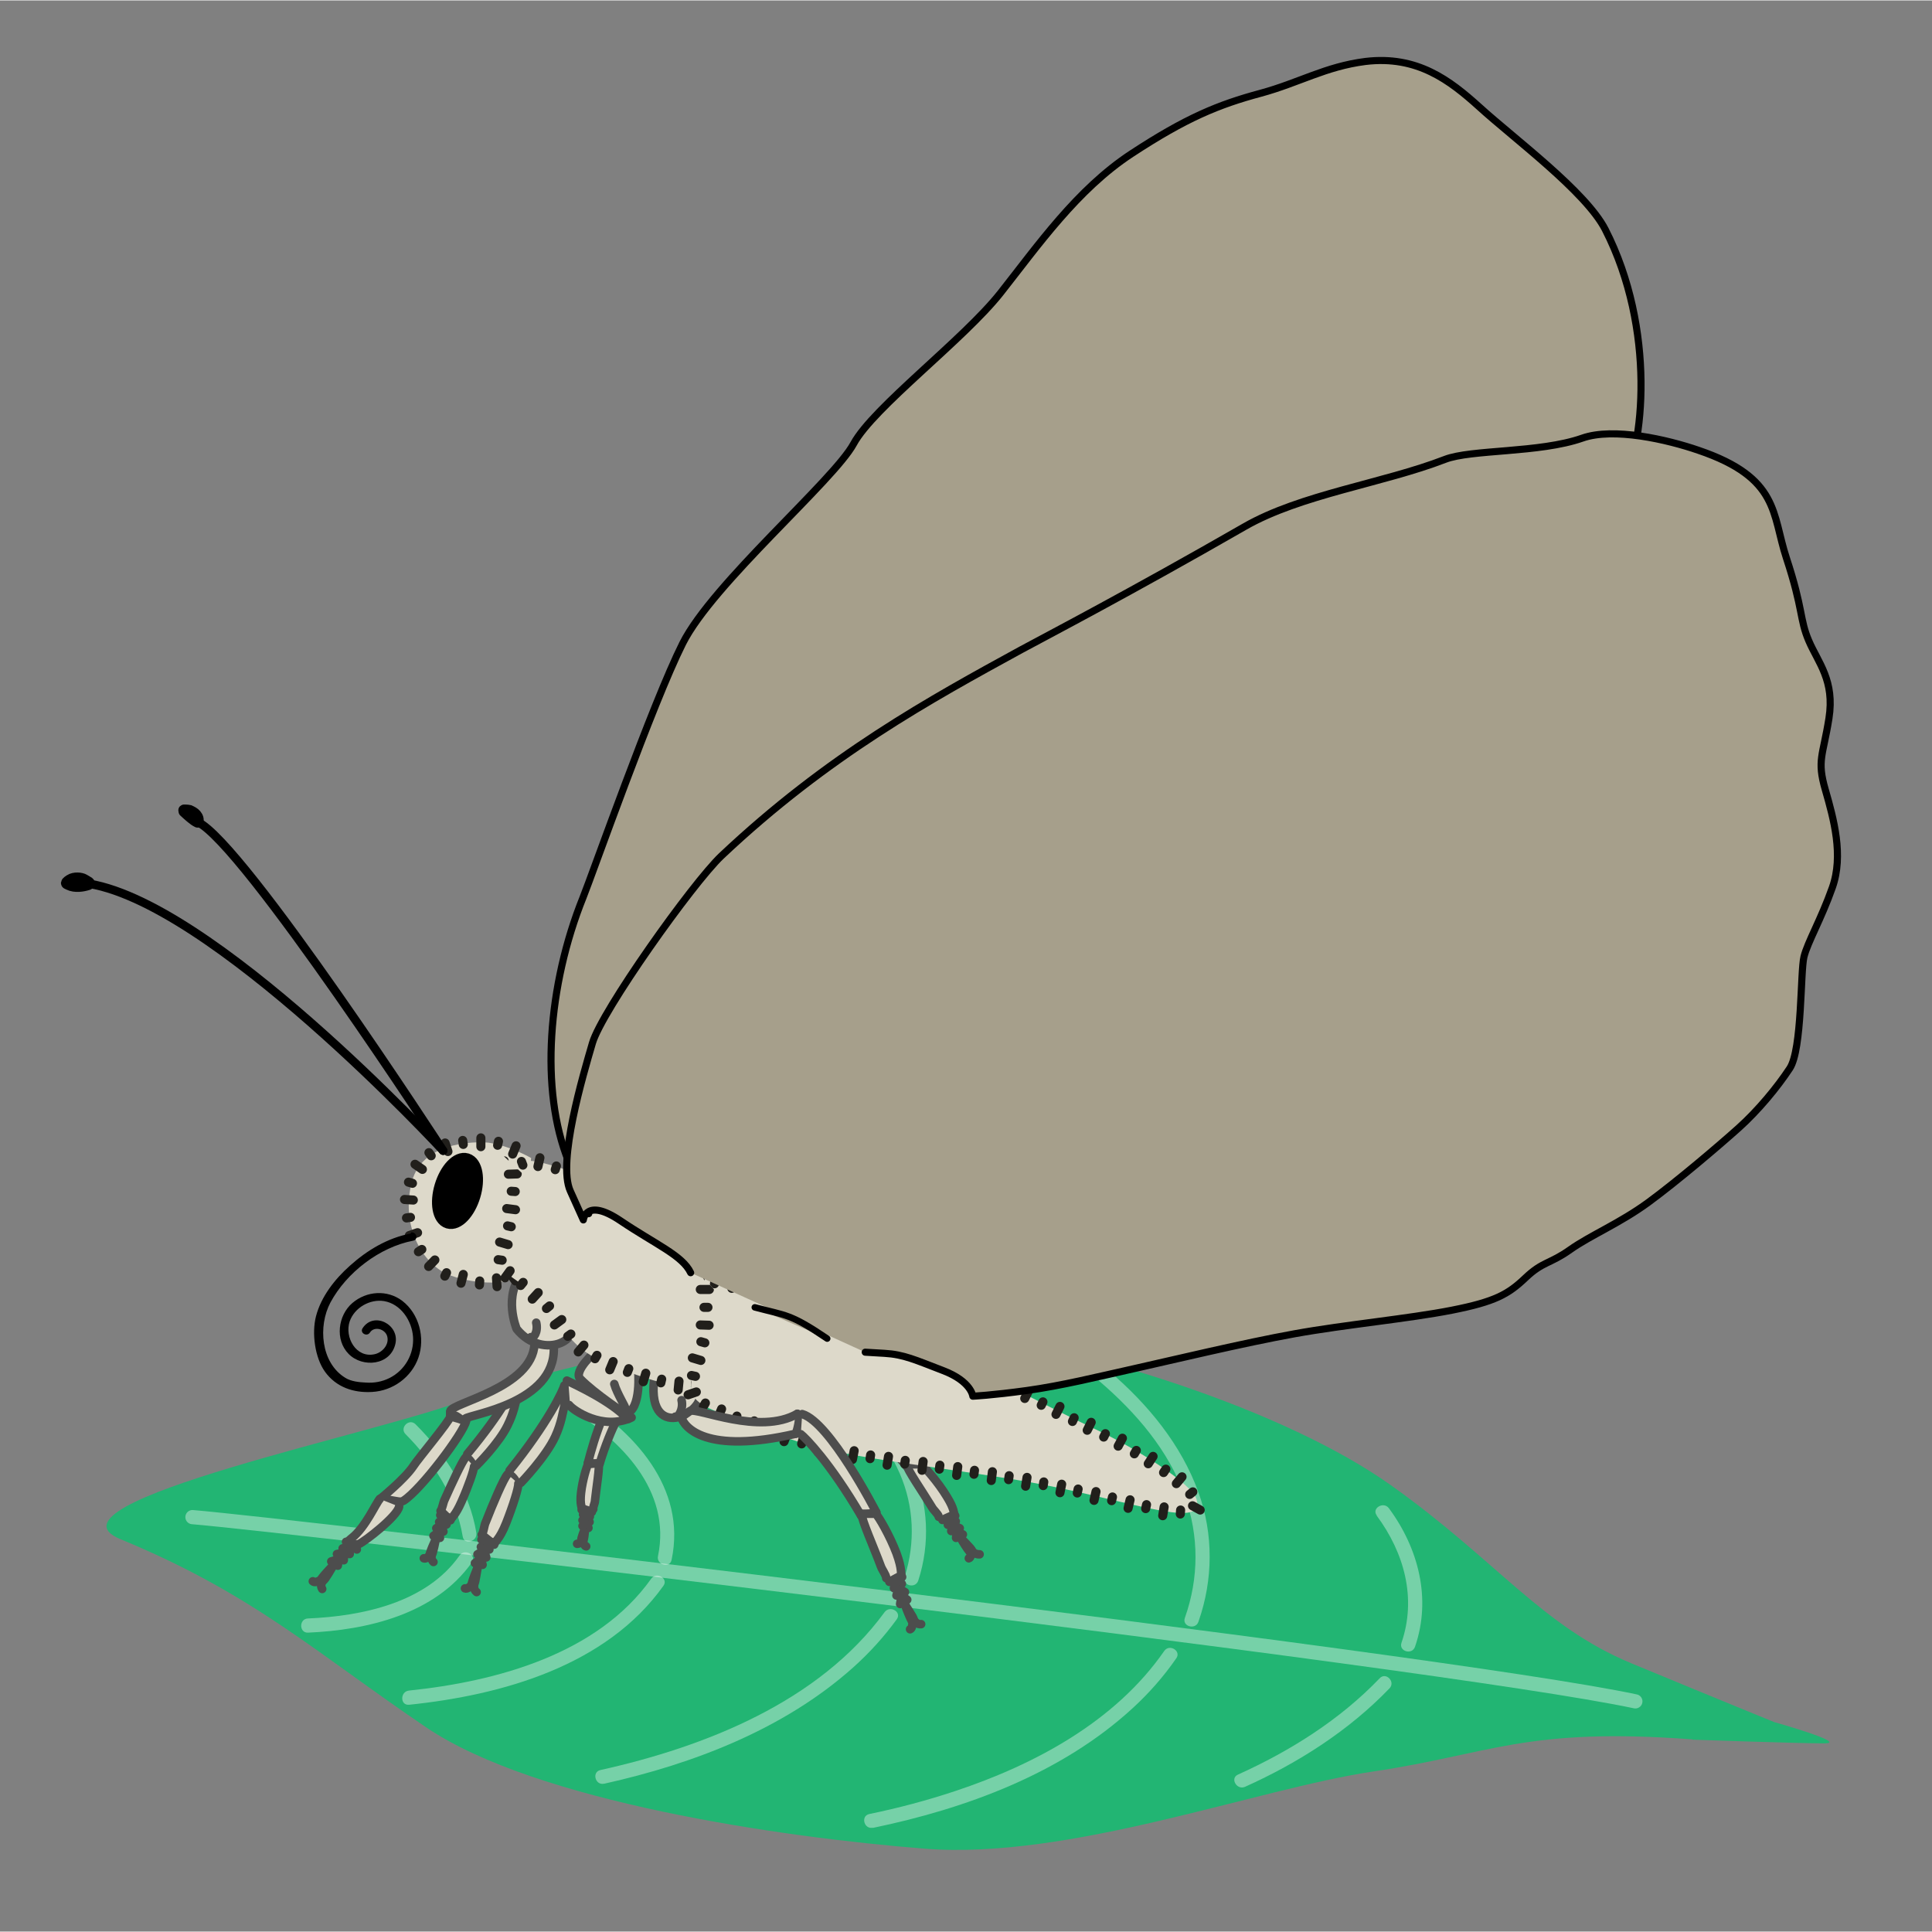 <?xml version="1.0" encoding="UTF-8"?>
<svg width="68.03" height="68.03" xmlns="http://www.w3.org/2000/svg" xmlns:xlink="http://www.w3.org/1999/xlink" viewBox="0 0 68.06 68.03">
  <rect x="0" y="0" width="68.06" height="68.03" fill="#808080" stroke="none"/>
  <defs>
    <style>
      .cls-1, .cls-2, .cls-3, .cls-4, .cls-5, .cls-6 {
        fill: none;
      }

      .cls-7 {
        stroke-width: .23px;
      }

      .cls-7, .cls-2, .cls-8, .cls-9, .cls-10, .cls-3, .cls-11, .cls-4, .cls-5, .cls-6 {
        stroke-linecap: round;
        stroke-linejoin: round;
      }

      .cls-7, .cls-8, .cls-11 {
        fill: #a69f8b;
      }

      .cls-7, .cls-10, .cls-3, .cls-11, .cls-5 {
        stroke: #000;
      }

      .cls-12 {
        clip-path: url(#clippath);
      }

      .cls-2 {
        stroke: #211f1b;
        stroke-width: .32px;
      }

      .cls-8, .cls-9, .cls-3, .cls-4 {
        stroke-width: .3px;
      }

      .cls-8, .cls-9, .cls-4 {
        stroke: #4d4d4d;
      }

      .cls-13 {
        fill: #fff;
      }

      .cls-14, .cls-9 {
        fill: #ddd9ca;
      }

      .cls-10 {
        stroke-width: .57px;
      }

      .cls-11 {
        stroke-width: .25px;
      }

      .cls-15 {
        clip-path: url(#clippath-1);
      }

      .cls-16 {
        clip-path: url(#clippath-3);
      }

      .cls-17 {
        clip-path: url(#clippath-2);
      }

      .cls-18, .cls-6 {
        opacity: .38;
      }

      .cls-19 {
        fill: #22b573;
      }

      .cls-19, .cls-6 {
        fill-rule: evenodd;
      }

      .cls-5 {
        stroke-width: .4px;
      }

      .cls-20 {
        fill: #fef4d1;
        opacity: 0;
      }

      .cls-6 {
        stroke: #fff;
        stroke-width: .5px;
      }
    </style>
    <clipPath id="clippath">
      <polygon class="cls-1" points="18.53 41.67 18.54 41.45 17.58 40.56 17.59 40.84 17.6 40.99 17.61 41.06 17.6 41.12 17.58 41.66 18.53 41.67"/>
    </clipPath>
    <clipPath id="clippath-1">
      <polygon class="cls-1" points="18.68 41.36 18.64 41.35 18.62 41.36 18.61 41.36 18.61 41.36 18.61 41.36 18.61 41.36 18.6 41.36 18.6 41.36 18.6 41.36 18.54 41.45 17.58 40.56 18.06 40.55 18.06 40.55 18.06 40.55 18.06 40.55 18.06 40.55 18.06 40.55 18.06 40.55 18.06 40.55 18.06 40.55 18.07 40.55 18.1 40.53 18.18 40.5 18.28 40.46 18.4 40.43 18.52 40.42 18.62 40.41 18.72 40.41 18.68 41.36"/>
    </clipPath>
    <clipPath id="clippath-2">
      <polygon class="cls-1" points="25.3 45.75 25.3 45.67 25.3 45.64 25.3 45.62 25.3 45.61 25.3 45.6 25.3 45.6 25.3 45.6 25.3 45.6 25.3 45.6 25.31 45.59 24.35 44.5 24.36 45.75 25.3 45.75"/>
    </clipPath>
    <clipPath id="clippath-3">
      <polygon class="cls-1" points="25.44 45.63 25.37 45.61 25.33 45.61 25.31 45.6 25.3 45.6 25.3 45.6 25.29 45.6 25.29 45.6 25.29 45.6 25.29 45.6 25.29 45.6 25.29 45.6 25.29 45.6 25.31 45.59 24.35 44.5 24.99 44.59 25.61 44.7 25.44 45.63"/>
    </clipPath>
  </defs>
  <g id="Ebene_7" data-name="Ebene 7">
    <rect class="cls-20" width="68.06" height="68.03"/>
  </g>
  <g id="Ebene_11" data-name="Ebene 11">
    <path class="cls-19" d="M59.62,61.26c-5.86-.44-7.13,.52-11.24,1.13s-10.72,3.12-15.8,2.72c-5.09-.4-13.7-1.66-17.56-4.27s-6.11-4.71-10.77-6.63c-3.14-1.29,9.5-3.82,12.16-4.93,2.66-1.11,11.7-3.16,16.79-2.5,5.09,.65,12.06,2.87,15.79,5.52s5.32,4.97,8.48,6.28,5.03,2.07,5.03,2.07c0,0,2.66,.75,1.76,.75s-4.64-.13-4.64-.13Z"/>
    <g class="cls-18">
      <path class="cls-13" d="M14.41,60.04c3.28-.34,6.95-1.37,8.96-4.19,.19-.26-.25-.51-.43-.25-1.89,2.66-5.45,3.62-8.53,3.94-.32,.03-.32,.53,0,.5h0Z"/>
    </g>
    <g class="cls-18">
      <path class="cls-13" d="M21.29,62.82c3.14-.7,6.33-1.92,8.76-4.09,.57-.51,1.09-1.08,1.54-1.7,.19-.26-.24-.51-.43-.25-2.31,3.16-6.32,4.74-10.01,5.56-.31,.07-.18,.55,.13,.48h0Z"/>
    </g>
    <g class="cls-18">
      <path class="cls-13" d="M30.74,64.38c3.28-.68,6.64-1.91,9.15-4.21,.58-.53,1.1-1.12,1.55-1.77,.18-.26-.25-.52-.43-.25-1.72,2.48-4.56,4-7.36,4.93-.99,.33-2.01,.6-3.03,.81-.31,.07-.18,.55,.13,.48h0Z"/>
    </g>
    <g class="cls-18">
      <path class="cls-13" d="M20.06,49.61c1.81,1.09,3.6,2.89,3.12,5.19-.07,.31,.42,.45,.48,.13,.53-2.54-1.33-4.54-3.35-5.76-.28-.17-.53,.27-.25,.43h0Z"/>
    </g>
    <g class="cls-18">
      <path class="cls-13" d="M28.87,48.57c1.17,.88,2.24,1.98,2.83,3.33,.5,1.16,.55,2.43,.17,3.63-.1,.31,.38,.44,.48,.13,.42-1.3,.35-2.68-.18-3.93-.63-1.47-1.78-2.64-3.04-3.59-.26-.19-.51,.24-.25,.43h0Z"/>
    </g>
    <g class="cls-18">
      <path class="cls-13" d="M38.74,48.65c1.28,1.1,2.43,2.43,3,4.04,.5,1.4,.5,2.88,0,4.29-.11,.3,.38,.44,.48,.13,.52-1.48,.53-3.08,0-4.55-.61-1.69-1.78-3.1-3.13-4.26-.24-.21-.6,.14-.35,.35h0Z"/>
    </g>
    <g class="cls-18">
      <path class="cls-13" d="M43.86,62.93c1.87-.84,3.66-1.98,5.09-3.47,.22-.23-.13-.59-.35-.35-1.4,1.46-3.15,2.56-4.99,3.39-.29,.13-.04,.56,.25,.43h0Z"/>
    </g>
    <g class="cls-18">
      <path class="cls-13" d="M48.5,53.38c.97,1.31,1.41,2.91,.87,4.48-.1,.3,.38,.44,.48,.13,.58-1.69,.12-3.46-.92-4.87-.19-.26-.62,0-.43,.25h0Z"/>
    </g>
    <g class="cls-18">
      <path class="cls-13" d="M10.84,57.5c2.1-.09,4.49-.65,5.78-2.47,.19-.26-.25-.51-.43-.25-1.17,1.67-3.44,2.14-5.34,2.22-.32,.01-.32,.51,0,.5h0Z"/>
    </g>
    <g class="cls-18">
      <path class="cls-13" d="M14.29,50.51c.98,.99,1.78,2.21,2.01,3.6,.05,.32,.53,.18,.48-.13-.24-1.47-1.1-2.78-2.14-3.82-.23-.23-.58,.13-.35,.35h0Z"/>
    </g>
    <path class="cls-6" d="M57.61,59.92c-7.02-1.49-47.62-6.23-50.83-6.49"/>
  </g>
  <g id="Ebene_3" data-name="Ebene 3">
    <path class="cls-8" d="M29.41,48.72c1.03,.22,3.02,2.77,3.06,2.81l-.54,.09c-1.33-1.52-2.32-2.23-2.49-2.33"/>
    <path class="cls-4" d="M31.92,51.62c.17,.05,.54-.09,.54-.09"/>
    <path class="cls-9" d="M33.65,53.38c-.08-.11,0-.2-.3-.68-.3-.5-.78-1.04-.9-1.13h-.52c.02,.18,.58,.98,.9,1.51,.05,.1,.23,.25,.24,.34"/>
    <path class="cls-4" d="M33.78,54.04c.04,.11,.4,.71,.47,.68"/>
    <path class="cls-4" d="M34.25,54.71s.05-.05-.06-.18c-.11-.13-.52-.54-.51-.54"/>
    <path class="cls-4" d="M33.68,54.16c.02-.14,.02-.25,.02-.25"/>
    <path class="cls-4" d="M33.92,54.04c-.13-.06-.25-.13-.25-.13"/>
    <path class="cls-4" d="M33.81,53.82c-.08-.03-.26-.11-.26-.11"/>
    <path class="cls-4" d="M33.51,53.92c.04-.13,.05-.23,.05-.23"/>
    <path class="cls-4" d="M33.67,53.58c-.08-.02-.25-.09-.25-.09"/>
    <path class="cls-4" d="M33.39,53.7c.02-.08,.04-.2,.04-.2"/>
    <path class="cls-4" d="M34.51,54.74c-.14,.01-.25-.09-.25-.09"/>
    <path class="cls-4" d="M34.13,54.88c.07-.02,.07-.13,.07-.13"/>
    <path class="cls-4" d="M33.2,53.53c.13-.07,.4-.18,.4-.18"/>
    <path class="cls-9" d="M22.09,49.41c-.09,.09-.55,.77-.97,2.15l-.41-.03s.56-2.33,1.21-2.6"/>
    <path class="cls-4" d="M21.12,51.55c-.1,.06-.41-.03-.41-.03"/>
    <path class="cls-9" d="M20.49,53.17c.02-.1-.07-.17-.02-.6,.05-.44,.2-.93,.25-1.01l.37-.03c.04,.14-.08,.86-.13,1.32,0,.09-.08,.23-.06,.3"/>
    <path class="cls-4" d="M20.62,53.72c0,.09-.05,.62-.1,.61"/>
    <path class="cls-4" d="M20.51,54.32s-.05-.04-.02-.16c.03-.12,.18-.5,.18-.49"/>
    <path class="cls-4" d="M20.73,53.81c-.06-.12-.1-.21-.1-.21"/>
    <path class="cls-4" d="M20.52,53.74c.07-.06,.13-.13,.13-.13"/>
    <path class="cls-4" d="M20.52,53.54s.15-.12,.15-.12"/>
    <path class="cls-4" d="M20.77,53.6c-.07-.11-.11-.19-.11-.19"/>
    <path class="cls-4" d="M20.54,53.34c.05-.03,.14-.09,.14-.09"/>
    <path class="cls-4" d="M20.78,53.41c-.04-.07-.1-.16-.1-.16"/>
    <path class="cls-4" d="M20.33,54.37c.1,0,.14-.09,.14-.09"/>
    <path class="cls-4" d="M20.65,54.46c-.06-.01-.09-.1-.09-.1"/>
    <path class="cls-4" d="M20.85,53.25c-.11-.05-.34-.12-.34-.12"/>
    <g>
      <path class="cls-9" d="M16.78,51.62s.79-.78,1.1-1.42c.21-.42,.27-.74,.36-1.12v-.49c-.06,.17-.56,1.16-1.78,2.62"/>
      <path class="cls-9" d="M16.45,51.34c.13,.07,.22,.27,.22,.27"/>
      <path class="cls-9" d="M16.4,51.33c-.12,.13-.49,.93-.74,1.49-.05,.1-.08,.32-.14,.39l.35,.33c.05-.13,.16-.14,.39-.66,.24-.54,.43-1.09,.44-1.23"/>
      <path class="cls-9" d="M15.42,54.07c-.06,.1-.35,.74-.29,.77"/>
      <path class="cls-9" d="M15.14,54.83s.07,0,.11-.17c.05-.16,.15-.7,.15-.69"/>
      <path class="cls-9" d="M15.27,54.09c.13-.09,.22-.16,.22-.16"/>
      <path class="cls-9" d="M15.5,54.16c-.02-.12-.04-.24-.04-.24"/>
      <path class="cls-9" d="M15.62,53.94c-.02-.07-.06-.24-.06-.24"/>
      <path class="cls-9" d="M15.37,53.82c.13-.07,.22-.13,.22-.13"/>
      <path class="cls-9" d="M15.73,53.69c-.03-.07-.07-.21-.07-.21"/>
      <path class="cls-9" d="M15.47,53.6c.08-.04,.19-.11,.19-.11"/>
      <path class="cls-9" d="M15.27,55.01c-.09-.08-.07-.21-.07-.21"/>
      <path class="cls-9" d="M14.93,54.88c.06,.03,.15-.05,.15-.05"/>
      <path class="cls-9" d="M15.51,53.36c.13,.03,.37,.12,.37,.12"/>
    </g>
    <path class="cls-9" d="M24.66,48.95c.27,.83-2,1.96-1.59-.57"/>
    <g>
      <path class="cls-9" d="M13.38,52.79c.58,.04,.7,.15,.84,.06,.61-.39,2.11-2.38,2.2-2.81l-.55-.16c-.05,.19-1.14,1.49-1.3,1.74-.31,.47-1.18,1.17-1.18,1.17"/>
      <path class="cls-9" d="M13.38,52.79c-.14,.15-.5,.99-.98,1.37-.1,.08-.42,.34,.24,.22,.21-.09,1.36-.98,1.42-1.32"/>
      <path class="cls-9" d="M11.85,55.02c-.1,.08-.64,.66-.59,.7"/>
      <path class="cls-9" d="M11.27,55.72s.08,.02,.19-.13c.11-.15,.41-.68,.41-.67"/>
      <path class="cls-9" d="M11.67,54.99c.17-.05,.3-.09,.3-.09"/>
      <path class="cls-9" d="M11.9,55.14c.02-.14,.04-.27,.04-.27"/>
      <path class="cls-9" d="M12.11,54.95c0-.08,.02-.28,.02-.28"/>
      <path class="cls-9" d="M11.87,54.73c.17-.03,.29-.05,.29-.05"/>
      <path class="cls-9" d="M12.32,54.73c0-.08,0-.25,0-.25"/>
      <path class="cls-9" d="M12.07,54.53c.1-.02,.25-.05,.25-.05"/>
      <path class="cls-9" d="M11.35,55.96c-.08-.12,0-.25,0-.25"/>
      <path class="cls-9" d="M11.02,55.69c.06,.06,.18,0,.18,0"/>
      <path class="cls-9" d="M12.19,54.3c.13,.09,.38,.27,.38,.27"/>
    </g>
    <path class="cls-9" d="M19.51,47.47c.05,1.95-2.95,2.34-3.12,2.49l.02,.08c-.23,0-.31-.29-.55-.16v-.18c.05-.3,2.89-.82,2.97-2.37"/>
    <path class="cls-9" d="M19.92,46.21c.88,.97-.8,1.74-1.72,.59,0,0-.5-1.19,.23-1.99"/>
    <g>
      <path class="cls-9" d="M20.05,49.48c.13,.18,1.18,.91,2.2,.44l-.13,.06c-.61-.65-1.81-1.19-2.15-1.36"/>
      <g>
        <path class="cls-9" d="M18.35,52.22s.88-.91,1.21-1.63c.22-.48,.26-.83,.36-1.26l-.04-.54c-.05,.19-.57,1.31-1.93,3"/>
        <path class="cls-9" d="M17.93,51.92c.16,.07,.27,.29,.27,.29"/>
        <path class="cls-9" d="M17.88,51.92c-.14,.15-.52,1.05-.77,1.69-.06,.12-.07,.36-.14,.44l.44,.35c.04-.15,.18-.16,.42-.76,.24-.61,.44-1.24,.43-1.39"/>
        <path class="cls-9" d="M16.91,55.02c-.07,.11-.36,.85-.3,.87"/>
        <path class="cls-9" d="M16.62,55.88s.08-.01,.12-.19c.04-.18,.13-.78,.14-.77"/>
        <path class="cls-9" d="M16.73,55.05c.14-.11,.25-.19,.25-.19"/>
        <path class="cls-9" d="M17,55.11c-.04-.14-.06-.27-.06-.27"/>
        <path class="cls-9" d="M17.13,54.85c-.03-.08-.08-.27-.08-.27"/>
        <path class="cls-9" d="M16.82,54.74c.15-.09,.25-.15,.25-.15"/>
        <path class="cls-9" d="M17.24,54.57c-.04-.07-.09-.23-.09-.23"/>
        <path class="cls-9" d="M16.94,54.48c.09-.05,.22-.14,.22-.14"/>
        <path class="cls-9" d="M16.79,56.07c-.11-.08-.09-.23-.09-.23"/>
        <path class="cls-9" d="M16.55,55.88s-.1,.09-.17,.06"/>
        <path class="cls-9" d="M16.96,54.22c.16,.03,.45,.12,.45,.12"/>
      </g>
      <path class="cls-9" d="M22.48,48.23s.14,1.44-.45,1.56c0,0-1.08-.71-1.59-1.23-.26-.27,.55-.98,.55-.98"/>
    </g>
    <g>
      <path class="cls-14" d="M17.22,40.24c-.13-.02-2.3-.18-2.71,1.37s.37,2.95,1.37,3.31,2.08,.28,2.29,.05,.54-4.19,.54-4.19c0,0-.71-.42-1.49-.54Z"/>
      <g>
        <g>
          <line class="cls-2" x1="18.18" y1="40.35" x2="18.06" y2="40.64"/>
          <line class="cls-2" x1="17.56" y1="40.19" x2="17.53" y2="40.33"/>
        </g>
        <g>
          <line class="cls-2" x1="16.94" y1="40.07" x2="16.94" y2="40.38"/>
          <line class="cls-2" x1="16.3" y1="40.16" x2="16.32" y2="40.3"/>
        </g>
        <g>
          <line class="cls-2" x1="15.68" y1="40.25" x2="15.78" y2="40.55"/>
          <line class="cls-2" x1="15.11" y1="40.59" x2="15.19" y2="40.7"/>
        </g>
        <g>
          <line class="cls-2" x1="14.62" y1="41" x2="14.88" y2="41.18"/>
          <line class="cls-2" x1="14.39" y1="41.63" x2="14.53" y2="41.67"/>
        </g>
        <g>
          <line class="cls-2" x1="14.25" y1="42.24" x2="14.56" y2="42.26"/>
          <line class="cls-2" x1="14.32" y1="42.89" x2="14.46" y2="42.87"/>
        </g>
        <g>
          <line class="cls-2" x1="14.42" y1="43.51" x2="14.71" y2="43.41"/>
          <line class="cls-2" x1="14.74" y1="44.08" x2="14.86" y2="44"/>
        </g>
        <g>
          <line class="cls-2" x1="15.1" y1="44.6" x2="15.32" y2="44.37"/>
          <line class="cls-2" x1="15.67" y1="44.94" x2="15.73" y2="44.82"/>
        </g>
        <g>
          <line class="cls-2" x1="16.24" y1="45.19" x2="16.32" y2="44.88"/>
          <line class="cls-2" x1="16.89" y1="45.25" x2="16.9" y2="45.11"/>
        </g>
        <g>
          <line class="cls-2" x1="17.51" y1="45.31" x2="17.49" y2="45"/>
          <line class="cls-2" x1="18.16" y1="45.11" x2="18.08" y2="45"/>
        </g>
        <g>
          <line class="cls-2" x1="18.46" y1="44.5" x2="18.15" y2="44.45"/>
          <line class="cls-2" x1="18.5" y1="43.87" x2="18.37" y2="43.86"/>
        </g>
        <g>
          <line class="cls-2" x1="18.62" y1="43.28" x2="18.31" y2="43.25"/>
          <line class="cls-2" x1="18.65" y1="42.66" x2="18.51" y2="42.64"/>
        </g>
        <g>
          <line class="cls-2" x1="18.75" y1="42.06" x2="18.44" y2="42.03"/>
          <line class="cls-2" x1="18.77" y1="41.44" x2="18.63" y2="41.42"/>
        </g>
      </g>
    </g>
    <g>
      <path class="cls-3" d="M15.61,40.52s-7.04-10.84-8.65-11.58"/>
      <path class="cls-5" d="M6.49,28.57c.12,.11,.32,.3,.47,.37,.04-.08,0-.18-.06-.25s-.14-.11-.23-.15c-.03-.01-.35-.03-.08,.01"/>
      <path class="cls-3" d="M15.61,40.52S7.37,31.6,2.94,31.09"/>
      <path class="cls-5" d="M2.42,31.14c.22,.11,.51,.06,.69,0,.11-.04-.03-.09-.14-.16s-.36-.09-.51,.01c-.22,.14-.05,.12-.04,.15"/>
    </g>
    <ellipse class="cls-10" cx="16.12" cy="41.94" rx="1.09" ry=".55" transform="translate(-28.69 45.28) rotate(-73.24)"/>
    <g>
      <path class="cls-14" d="M18.08,41.02c.26,0,.3-.22,.85-.11s1.5,.44,1.89,.61,1.09,.75,1.44,1.01,.35,.43,.7,.65,.06,0,.62,.35,.71,.5,1.03,.77c.22,.18,.65,.73,.78,1.52,.06,.37,.06,.79-.05,1.26-.36,1.46-.25,1.63-.74,1.72s-1.24-.04-2.32-.43-1.76-.67-2.32-1.41-.68-.96-1.15-1.37-.69-.55-.92-.71-.39-.31-.28-.64,.36-1.05,.43-1.98,.05-1.24,.05-1.24Z"/>
      <g>
        <g>
          <line class="cls-2" x1="18.95" y1="41.08" x2="19.02" y2="40.77"/>
          <line class="cls-2" x1="19.56" y1="41.19" x2="19.6" y2="41.06"/>
        </g>
        <g>
          <line class="cls-2" x1="20.12" y1="41.42" x2="20.22" y2="41.13"/>
          <line class="cls-2" x1="20.71" y1="41.6" x2="20.77" y2="41.47"/>
        </g>
        <g>
          <line class="cls-2" x1="21.19" y1="41.93" x2="21.37" y2="41.67"/>
          <line class="cls-2" x1="21.72" y1="42.26" x2="21.81" y2="42.15"/>
        </g>
        <g>
          <line class="cls-2" x1="22.17" y1="42.66" x2="22.36" y2="42.41"/>
          <line class="cls-2" x1="22.63" y1="43.06" x2="22.73" y2="42.96"/>
        </g>
        <g>
          <line class="cls-2" x1="23.14" y1="43.46" x2="23.28" y2="43.18"/>
          <line class="cls-2" x1="23.69" y1="43.74" x2="23.77" y2="43.62"/>
        </g>
        <g>
          <line class="cls-2" x1="24.14" y1="44.12" x2="24.34" y2="43.87"/>
          <line class="cls-2" x1="24.64" y1="44.48" x2="24.74" y2="44.38"/>
        </g>
        <g>
          <line class="cls-2" x1="24.93" y1="44.97" x2="25.21" y2="44.82"/>
          <line class="cls-2" x1="25.21" y1="45.5" x2="25.34" y2="45.47"/>
        </g>
        <g>
          <line class="cls-2" x1="25.27" y1="46.08" x2="25.58" y2="46.05"/>
          <line class="cls-2" x1="25.3" y1="46.68" x2="25.44" y2="46.7"/>
        </g>
        <g>
          <line class="cls-2" x1="25.14" y1="47.25" x2="25.44" y2="47.32"/>
          <line class="cls-2" x1="25.04" y1="47.88" x2="25.18" y2="47.91"/>
        </g>
        <g>
          <line class="cls-2" x1="24.86" y1="48.43" x2="25.15" y2="48.54"/>
          <line class="cls-2" x1="24.5" y1="48.7" x2="24.51" y2="48.83"/>
        </g>
        <g>
          <line class="cls-2" x1="23.92" y1="48.64" x2="23.89" y2="48.95"/>
          <line class="cls-2" x1="23.31" y1="48.57" x2="23.28" y2="48.7"/>
        </g>
        <g>
          <line class="cls-2" x1="22.75" y1="48.36" x2="22.66" y2="48.66"/>
          <line class="cls-2" x1="22.15" y1="48.2" x2="22.1" y2="48.33"/>
        </g>
        <g>
          <line class="cls-2" x1="21.6" y1="47.95" x2="21.48" y2="48.24"/>
          <line class="cls-2" x1="21.03" y1="47.73" x2="20.96" y2="47.85"/>
        </g>
        <g>
          <line class="cls-2" x1="20.57" y1="47.37" x2="20.37" y2="47.61"/>
          <line class="cls-2" x1="20.11" y1="46.98" x2="20" y2="47.06"/>
        </g>
        <g>
          <line class="cls-2" x1="19.79" y1="46.47" x2="19.53" y2="46.66"/>
          <line class="cls-2" x1="19.36" y1="45.99" x2="19.25" y2="46.08"/>
        </g>
        <g>
          <line class="cls-2" x1="18.96" y1="45.52" x2="18.75" y2="45.75"/>
          <line class="cls-2" x1="18.43" y1="45.16" x2="18.34" y2="45.27"/>
        </g>
        <g>
          <line class="cls-2" x1="17.97" y1="44.75" x2="17.79" y2="45"/>
          <line class="cls-2" x1="17.69" y1="44.38" x2="17.55" y2="44.36"/>
        </g>
        <g>
          <line class="cls-2" x1="17.9" y1="43.83" x2="17.6" y2="43.74"/>
          <line class="cls-2" x1="18.01" y1="43.2" x2="17.88" y2="43.17"/>
        </g>
        <g>
          <line class="cls-2" x1="18.16" y1="42.6" x2="17.85" y2="42.56"/>
          <line class="cls-2" x1="18.15" y1="41.96" x2="18.01" y2="41.95"/>
        </g>
        <g>
          <g class="cls-12">
            <line class="cls-2" x1="18.22" y1="41.34" x2="17.91" y2="41.35"/>
            <polyline class="cls-2" points="18.11 40.71 18.09 40.71 18.04 40.71"/>
          </g>
          <g class="cls-15">
            <polyline class="cls-2" points="17.76 41.2 17.77 41.04 17.76 40.88"/>
            <line class="cls-2" x1="18.42" y1="41.03" x2="18.37" y2="40.9"/>
          </g>
        </g>
      </g>
    </g>
    <g>
      <path class="cls-14" d="M24.83,45.04s2.67,.39,4.8,1.24c2.13,.86,4.38,1.67,5.38,2.23s2.53,1.33,3.59,1.83c1.43,.67,3.39,1.91,3.55,2.46,.36,1.18-2.63-.09-6.51-.71-3.88-.62-6.3-.8-8.12-1.53s-2.87-.91-3.12-1.45,.41-1.75,.42-2.44,0-1.63,0-1.63Z"/>
      <g>
        <g>
          <line class="cls-2" x1="25.78" y1="45.37" x2="25.84" y2="45.06"/>
          <line class="cls-2" x1="26.4" y1="45.45" x2="26.43" y2="45.31"/>
        </g>
        <g>
          <line class="cls-2" x1="26.98" y1="45.63" x2="27.05" y2="45.33"/>
          <line class="cls-2" x1="27.59" y1="45.74" x2="27.63" y2="45.61"/>
        </g>
        <g>
          <line class="cls-2" x1="28.16" y1="45.95" x2="28.25" y2="45.65"/>
          <line class="cls-2" x1="28.77" y1="46.09" x2="28.81" y2="45.96"/>
        </g>
        <g>
          <line class="cls-2" x1="29.32" y1="46.34" x2="29.43" y2="46.04"/>
          <line class="cls-2" x1="29.92" y1="46.52" x2="29.97" y2="46.39"/>
        </g>
        <g>
          <line class="cls-2" x1="30.46" y1="46.79" x2="30.58" y2="46.5"/>
          <line class="cls-2" x1="31.07" y1="46.98" x2="31.12" y2="46.85"/>
        </g>
        <g>
          <line class="cls-2" x1="31.61" y1="47.24" x2="31.73" y2="46.95"/>
          <line class="cls-2" x1="32.21" y1="47.43" x2="32.27" y2="47.3"/>
        </g>
        <g>
          <line class="cls-2" x1="32.76" y1="47.69" x2="32.88" y2="47.4"/>
          <line class="cls-2" x1="33.36" y1="47.89" x2="33.41" y2="47.76"/>
        </g>
        <g>
          <line class="cls-2" x1="33.9" y1="48.16" x2="34.02" y2="47.87"/>
          <line class="cls-2" x1="34.48" y1="48.38" x2="34.54" y2="48.25"/>
        </g>
        <g>
          <line class="cls-2" x1="35" y1="48.69" x2="35.15" y2="48.41"/>
          <line class="cls-2" x1="35.58" y1="48.93" x2="35.65" y2="48.81"/>
        </g>
        <g>
          <line class="cls-2" x1="36.1" y1="49.25" x2="36.24" y2="48.97"/>
          <line class="cls-2" x1="36.68" y1="49.49" x2="36.74" y2="49.37"/>
        </g>
        <g>
          <line class="cls-2" x1="37.2" y1="49.81" x2="37.34" y2="49.53"/>
          <line class="cls-2" x1="37.78" y1="50.06" x2="37.84" y2="49.93"/>
        </g>
        <g>
          <line class="cls-2" x1="38.3" y1="50.37" x2="38.44" y2="50.09"/>
          <line class="cls-2" x1="38.88" y1="50.61" x2="38.94" y2="50.49"/>
        </g>
        <g>
          <line class="cls-2" x1="39.39" y1="50.93" x2="39.54" y2="50.65"/>
          <line class="cls-2" x1="39.96" y1="51.2" x2="40.03" y2="51.08"/>
        </g>
        <g>
          <line class="cls-2" x1="40.45" y1="51.55" x2="40.62" y2="51.29"/>
          <line class="cls-2" x1="40.99" y1="51.86" x2="41.07" y2="51.74"/>
        </g>
        <g>
          <line class="cls-2" x1="41.44" y1="52.25" x2="41.64" y2="52.01"/>
          <line class="cls-2" x1="41.91" y1="52.63" x2="42.02" y2="52.54"/>
        </g>
        <g>
          <line class="cls-2" x1="42.01" y1="53.03" x2="42.28" y2="53.18"/>
          <line class="cls-2" x1="41.59" y1="53.18" x2="41.58" y2="53.32"/>
        </g>
        <g>
          <line class="cls-2" x1="41.01" y1="53.07" x2="40.96" y2="53.38"/>
          <line class="cls-2" x1="40.39" y1="52.99" x2="40.36" y2="53.13"/>
        </g>
        <g>
          <line class="cls-2" x1="39.81" y1="52.82" x2="39.74" y2="53.12"/>
          <line class="cls-2" x1="39.19" y1="52.72" x2="39.16" y2="52.85"/>
        </g>
        <g>
          <line class="cls-2" x1="38.61" y1="52.53" x2="38.54" y2="52.84"/>
          <line class="cls-2" x1="37.98" y1="52.44" x2="37.95" y2="52.58"/>
        </g>
        <g>
          <line class="cls-2" x1="37.4" y1="52.27" x2="37.34" y2="52.57"/>
          <line class="cls-2" x1="36.77" y1="52.19" x2="36.75" y2="52.32"/>
        </g>
        <g>
          <line class="cls-2" x1="36.18" y1="52.03" x2="36.13" y2="52.34"/>
          <line class="cls-2" x1="35.55" y1="51.97" x2="35.53" y2="52.11"/>
        </g>
        <g>
          <line class="cls-2" x1="34.96" y1="51.83" x2="34.92" y2="52.14"/>
          <line class="cls-2" x1="34.33" y1="51.78" x2="34.31" y2="51.92"/>
        </g>
        <g>
          <line class="cls-2" x1="33.74" y1="51.65" x2="33.7" y2="51.96"/>
          <line class="cls-2" x1="33.11" y1="51.6" x2="33.09" y2="51.74"/>
        </g>
        <g>
          <line class="cls-2" x1="32.52" y1="51.47" x2="32.48" y2="51.78"/>
          <line class="cls-2" x1="31.89" y1="51.43" x2="31.87" y2="51.56"/>
        </g>
        <g>
          <line class="cls-2" x1="31.3" y1="51.29" x2="31.25" y2="51.6"/>
          <line class="cls-2" x1="30.67" y1="51.24" x2="30.65" y2="51.37"/>
        </g>
        <g>
          <line class="cls-2" x1="30.09" y1="51.09" x2="30.03" y2="51.4"/>
          <line class="cls-2" x1="29.47" y1="51.01" x2="29.44" y2="51.15"/>
        </g>
        <g>
          <line class="cls-2" x1="28.89" y1="50.83" x2="28.82" y2="51.14"/>
          <line class="cls-2" x1="28.28" y1="50.71" x2="28.24" y2="50.85"/>
        </g>
        <g>
          <line class="cls-2" x1="27.73" y1="50.48" x2="27.62" y2="50.77"/>
          <line class="cls-2" x1="27.13" y1="50.3" x2="27.08" y2="50.43"/>
        </g>
        <g>
          <line class="cls-2" x1="26.57" y1="50.04" x2="26.47" y2="50.34"/>
          <line class="cls-2" x1="25.96" y1="49.87" x2="25.92" y2="50"/>
        </g>
        <g>
          <line class="cls-2" x1="25.42" y1="49.62" x2="25.3" y2="49.91"/>
          <line class="cls-2" x1="24.85" y1="49.41" x2="24.78" y2="49.53"/>
        </g>
        <g>
          <line class="cls-2" x1="24.53" y1="49.02" x2="24.24" y2="49.12"/>
          <line class="cls-2" x1="24.5" y1="48.47" x2="24.36" y2="48.44"/>
        </g>
        <g>
          <line class="cls-2" x1="24.69" y1="47.91" x2="24.39" y2="47.82"/>
          <line class="cls-2" x1="24.83" y1="47.29" x2="24.69" y2="47.25"/>
        </g>
        <g>
          <line class="cls-2" x1="24.98" y1="46.67" x2="24.67" y2="46.66"/>
          <line class="cls-2" x1="24.94" y1="46.04" x2="24.8" y2="46.04"/>
        </g>
        <g>
          <g class="cls-17">
            <line class="cls-2" x1="24.99" y1="45.41" x2="24.67" y2="45.41"/>
            <line class="cls-2" x1="25.01" y1="44.76" x2="24.84" y2="44.73"/>
          </g>
          <g class="cls-16">
            <line class="cls-2" x1="24.52" y1="45.23" x2="24.52" y2="44.87"/>
            <line class="cls-2" x1="25.17" y1="45.21" x2="25.19" y2="45.07"/>
          </g>
        </g>
      </g>
    </g>
    <path class="cls-4" d="M22.01,49.57c.08,.07-.28-.5-.37-.83"/>
    <path class="cls-4" d="M18.7,47.09c.08,.07,.27-.17,.19-.51"/>
    <path class="cls-4" d="M23.79,49.89c.08,.07,.3-.25,.22-.58"/>
    <path class="cls-9" d="M28.04,50.49c-3.19,.74-3.94-.23-4.04-.58l.31-.22c.27-.13,2.44,.87,3.78,.1"/>
    <path class="cls-4" d="M28.09,49.79c.16,.07-.05,.7-.05,.7"/>
    <path class="cls-9" d="M28.21,50.51c.16,.12,1.03,1,2.12,2.86l.54-.11c-.03-.06-1.64-3.18-2.61-3.46"/>
    <path class="cls-4" d="M30.33,53.37c.16,.07,.54-.11,.54-.11"/>
    <path class="cls-9" d="M31.78,55.54c-.07-.14,.02-.24-.2-.84-.23-.61-.62-1.28-.73-1.39h-.5c0,.22,.44,1.2,.68,1.85,.04,.12,.19,.31,.19,.42"/>
    <path class="cls-4" d="M31.83,56.34c.02,.13,.3,.87,.37,.84"/>
    <path class="cls-4" d="M32.19,57.17s.05-.06-.04-.23c-.09-.16-.43-.67-.42-.66"/>
    <path class="cls-4" d="M31.71,56.49c.03-.17,.05-.31,.05-.31"/>
    <path class="cls-4" d="M31.96,56.34c-.12-.08-.22-.16-.22-.16"/>
    <path class="cls-4" d="M31.88,56.07c-.07-.04-.24-.14-.24-.14"/>
    <path class="cls-4" d="M31.58,56.19c.05-.16,.08-.28,.08-.28"/>
    <path class="cls-4" d="M31.77,55.78c-.08-.03-.23-.11-.23-.11"/>
    <path class="cls-4" d="M31.49,55.93c.03-.1,.07-.25,.07-.25"/>
    <path class="cls-4" d="M32.45,57.2c-.14,.02-.23-.11-.23-.11"/>
    <path class="cls-4" d="M32.06,57.38c.07-.02,.08-.16,.08-.16"/>
    <path class="cls-4" d="M31.33,55.71c.14-.08,.41-.22,.41-.22"/>
    <path d="M14.47,43.44c-.81,.15-1.54,.59-2.14,1.13-.53,.47-1.02,1.09-1.2,1.79-.15,.59-.04,1.45,.32,1.95,.39,.54,1,.75,1.66,.71,.73-.04,1.39-.52,1.63-1.21s.03-1.54-.57-2c-.53-.4-1.26-.35-1.76,.08s-.62,1.29-.13,1.79,1.48,.41,1.65-.36c.15-.68-.77-1.15-1.16-.54-.1,.16,.15,.31,.26,.15,.15-.24,.54-.13,.61,.13,.08,.29-.17,.57-.44,.63-.66,.15-1.07-.6-.88-1.16,.17-.48,.71-.79,1.21-.71,.59,.1,.98,.69,1.02,1.26,.04,.61-.29,1.18-.83,1.45-.26,.13-.54,.18-.83,.16-.23-.01-.53-.04-.73-.17-.86-.53-.96-1.82-.52-2.65,.57-1.06,1.73-1.95,2.92-2.18,.19-.04,.11-.32-.08-.29h0Z"/>
  </g>
  <g id="Ebene_9" data-name="Ebene 9">
    <path class="cls-11" d="M20.03,40.9c-1.02-2.51-.73-6.22,.51-9.3,.33-.82,2.45-6.84,3.51-8.95s5.32-5.74,6.02-7.03,3.87-3.66,5.18-5.32,2.69-3.64,4.61-4.9,3.06-1.73,4.55-2.13c1.36-.37,2.28-.94,3.69-1.12,1.83-.22,2.98,.67,4.01,1.6,1.23,1.12,3.75,2.98,4.44,4.32,1.79,3.5,1.38,7.7,.56,9.08,0,0-3.9,4.73-5.45,4.3s-7.41,9.25-9.67,9.59c-1.4,.21-8.62,2.04-9.55,2.38s-3.68-.56-4.92,.16-1.05-1.92-2.14-1.01,4.95-2.72,3.58-1.48-1.13-1.47-2.19-.22-.76,1.41-1.39,2.68-.14,.38-.6,1.71-2.16,1.35-2.4,2.5-2.68,3-2.16,3.99l.52,.99s.02-.8,1.31-.06,2.26,1.07,2.59,1.66"/>
    <path class="cls-11" d="M24.33,44.82c-.29-.61-1.24-1-2.47-1.83s-1.31-.03-1.31-.03l-.46-1.02c-.46-1.02,.45-4.08,.78-5.21s3.52-5.62,4.54-6.59c3.76-3.55,7.39-5.53,10.57-7.27,.87-.47,3.84-2.02,7.86-4.33,1.98-1.14,4.89-1.53,7.06-2.37,.92-.36,3.33-.22,4.84-.75,1.1-.39,3,.05,4.1,.43,2.85,.97,2.58,2.24,3.09,3.79,.6,1.82,.46,2.15,.79,2.92s.92,1.4,.71,2.73-.43,1.47-.13,2.51,.65,2.32,.25,3.45-.87,1.92-1,2.44-.06,3.26-.5,3.93-1.12,1.49-1.8,2.1-2.17,1.88-3.18,2.62-2.04,1.16-2.76,1.67-.96,.41-1.57,.99-1.07,.84-2.59,1.14-3.77,.51-5.54,.83c-1.78,.32-4.36,.94-5.66,1.23s-2.55,.6-3.78,.77-1.9,.2-1.9,.2c0,0-.05-.52-1.04-.9s-1.39-.57-2.07-.61l-.68-.04"/>
    <path class="cls-7" d="M26.59,46.04c1.12,.3,1.23,.21,2.55,1.1"/>
  </g>
</svg>
